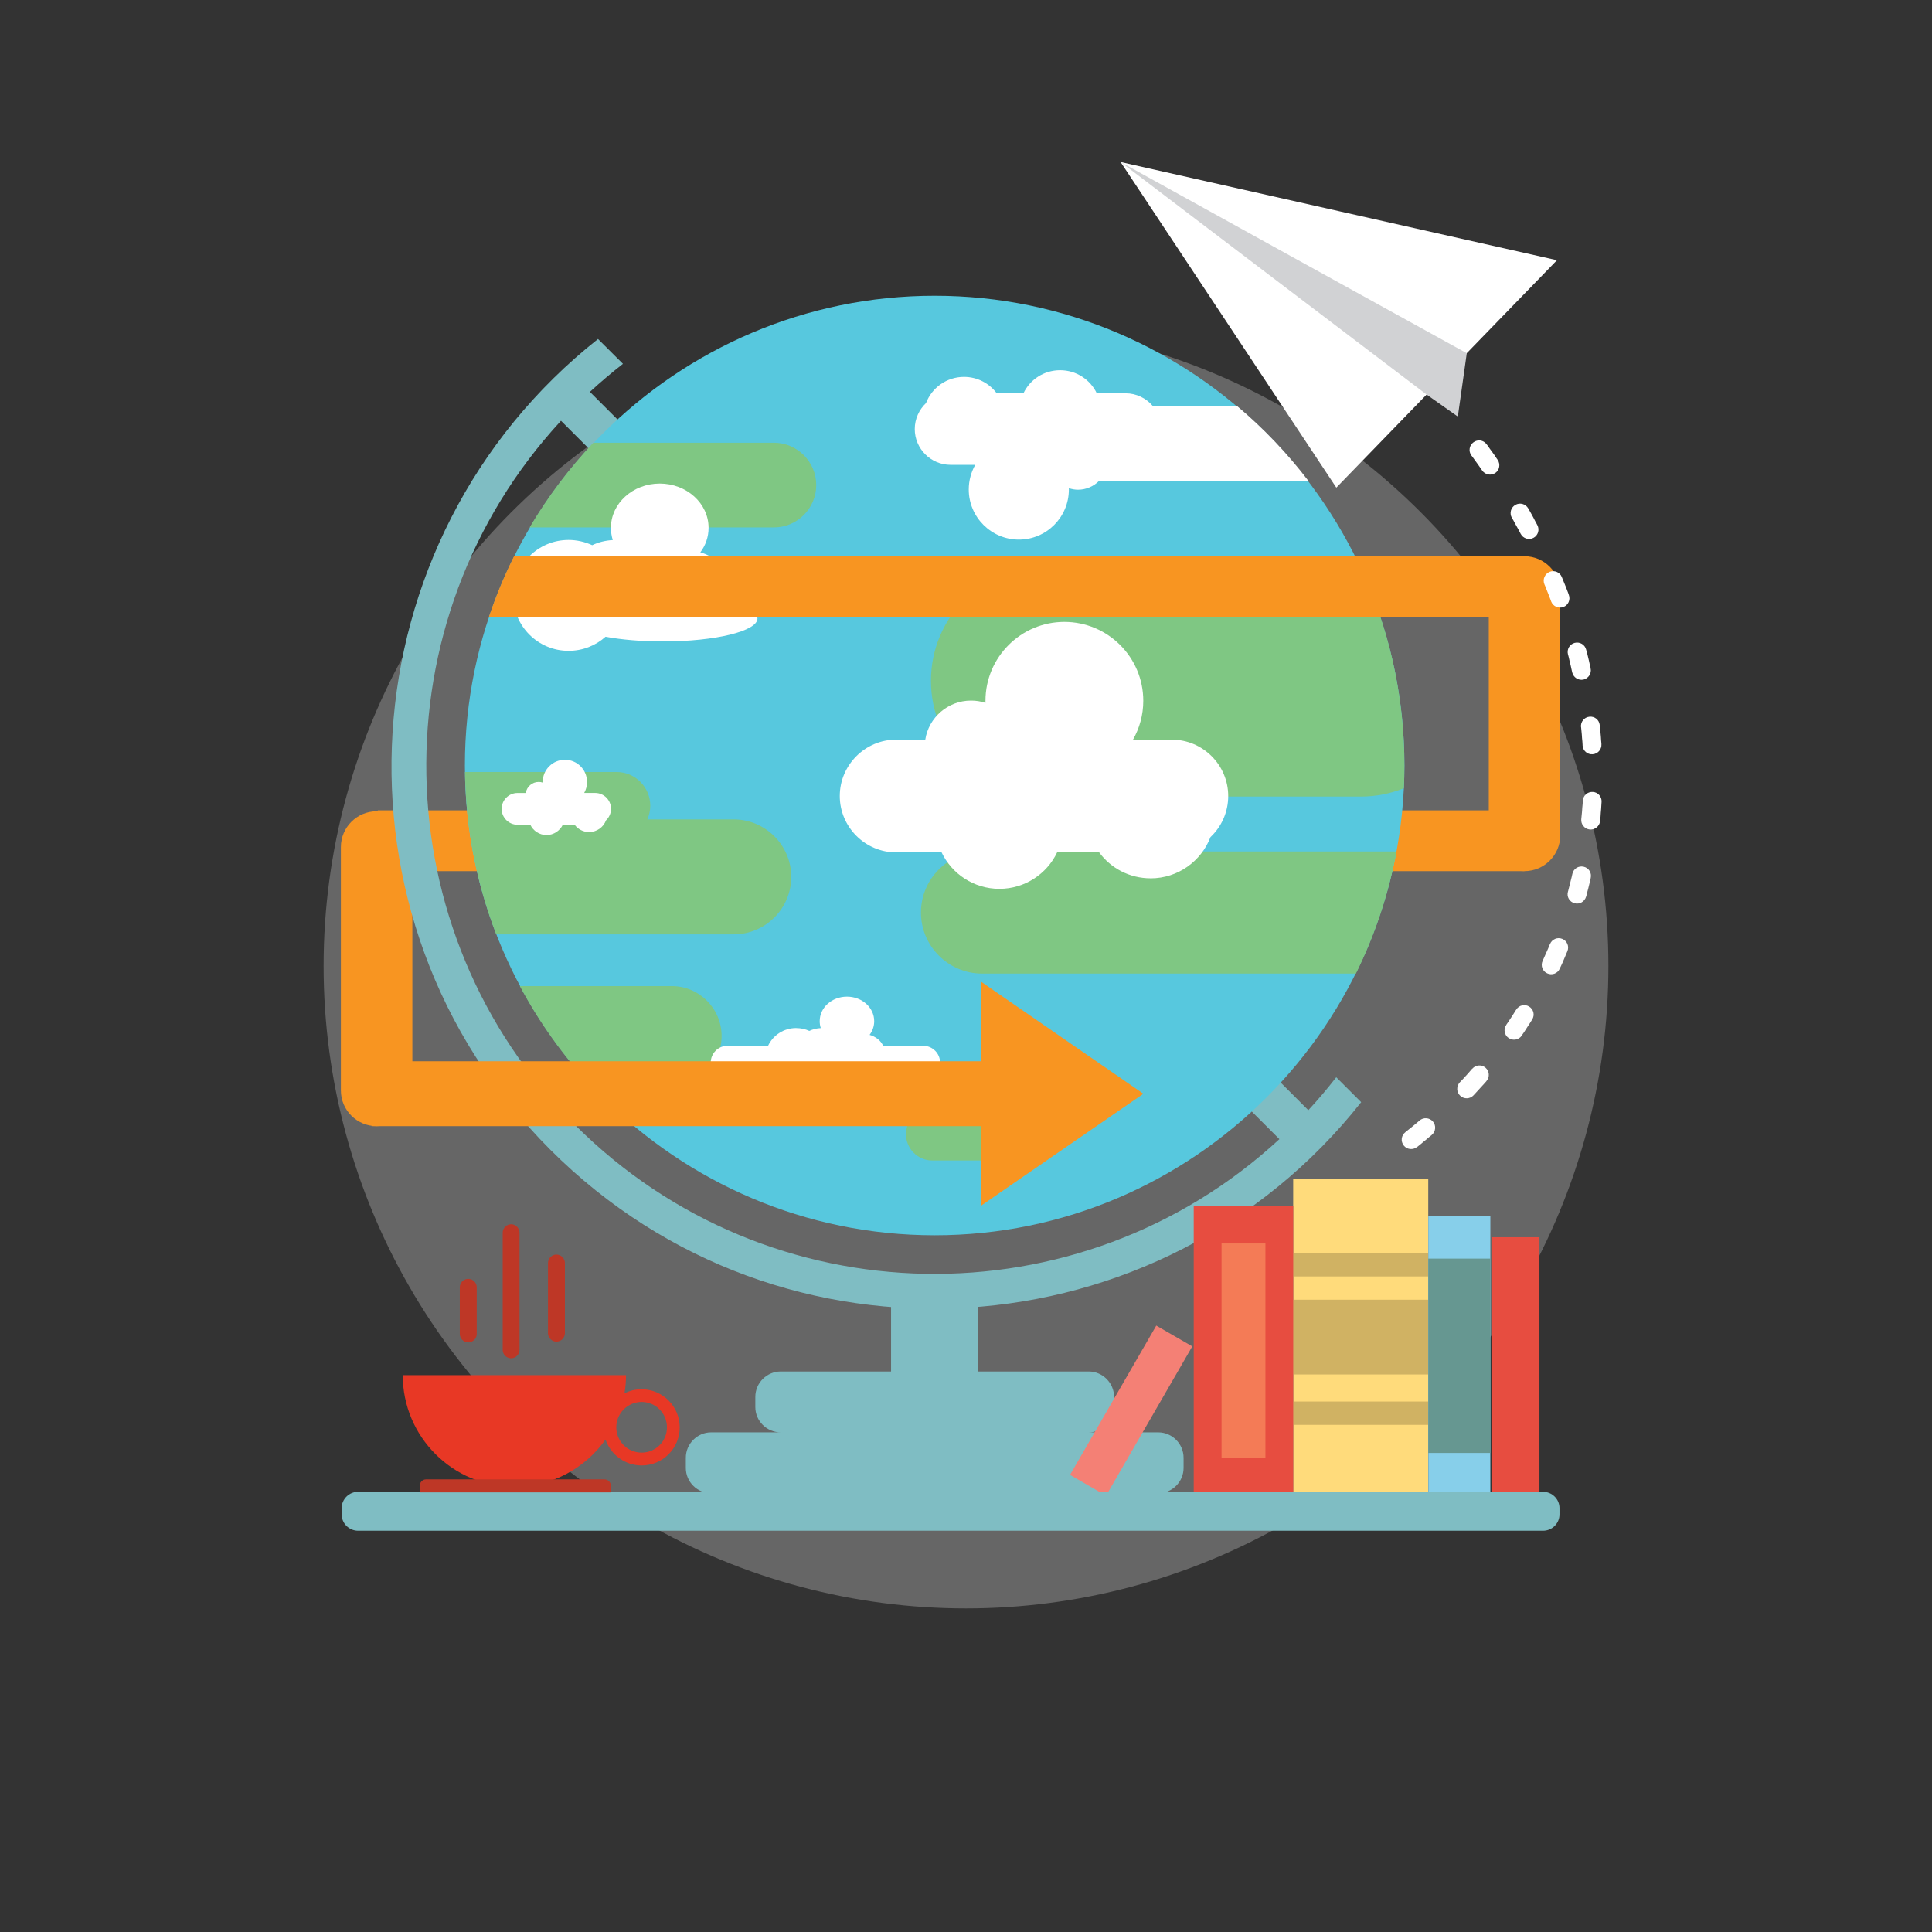 <svg xmlns="http://www.w3.org/2000/svg" id="Layer_1" viewBox="0 0 512 512"><rect x="0" y="0" width="512" height="512" fill="#333333" stroke="none"/><defs><style>      .cls-1, .cls-2, .cls-3, .cls-4, .cls-5, .cls-6, .cls-7, .cls-8 {        fill-rule: evenodd;      }      .cls-1, .cls-9 {        fill: #f89521;      }      .cls-10 {        fill: #f47b56;      }      .cls-11 {        fill: #ffdb7b;      }      .cls-12, .cls-2, .cls-13 {        fill: #fff;      }      .cls-3 {        fill: #be3726;      }      .cls-14 {        fill: #f48075;      }      .cls-15 {        fill: #669791;      }      .cls-4 {        fill: #e83825;      }      .cls-13 {        opacity: .25;      }      .cls-16 {        fill: #e74d40;      }      .cls-5 {        fill: #7fbdc3;      }      .cls-6 {        fill: #7fc783;      }      .cls-17 {        fill: #87cfea;      }      .cls-7 {        fill: #d1d2d4;      }      .cls-18 {        fill: #d0b263;      }      .cls-8 {        fill: #57c8de;      }    </style></defs><circle id="Background_2" class="cls-13" cx="256" cy="256" r="170.24"></circle><g><path class="cls-1" d="M101.28,230.86c-.52-5.31-.9-10.67-1.16-16.1h303.85v16.1H101.28Z"></path><path class="cls-1" d="M413.48,156.87v64.54c0,5.19-4.26,9.45-9.46,9.45h0c-5.22,0-9.48-4.26-9.48-9.45v-64.54c0-5.19,4.26-9.46,9.48-9.46h0c5.19,0,9.46,4.26,9.46,9.46h0Z"></path><path class="cls-1" d="M109.28,224.48v64.51c0,5.22-4.26,9.45-9.48,9.45h0c-5.19,0-9.46-4.23-9.46-9.45v-64.51c0-5.22,4.26-9.48,9.46-9.48h0c5.22,0,9.48,4.26,9.48,9.48h0Z"></path></g><g><path class="cls-5" d="M360.73,292.09c-52.99,67-153.46,73.99-214.87,12.62-61.37-61.4-54.38-161.87,12.62-214.87l6.61,6.58c-2.99,2.35-5.92,4.81-8.76,7.43l190.39,190.36c2.61-2.81,5.08-5.74,7.4-8.73l6.61,6.61ZM339.06,301.89L148.67,111.51c-48.81,52.85-47.57,135.31,3.74,186.64,51.34,51.31,133.77,52.56,186.64,3.74h0Z"></path><path class="cls-5" d="M236.12,343.48h23.15v19.98h29.24c3.71,0,6.73,3.05,6.73,6.73v2.7c0,3.68-3.02,6.7-6.73,6.7h18.45c3.68,0,6.7,3.05,6.7,6.73v2.7c0,3.68-3.02,6.7-6.7,6.7h-118.51c-3.68,0-6.7-3.02-6.7-6.7v-2.7c0-3.68,3.02-6.73,6.7-6.73h18.45c-3.71,0-6.73-3.02-6.73-6.7v-2.7c0-3.68,3.02-6.73,6.73-6.73h29.24v-19.98Z"></path></g><g><path class="cls-8" d="M247.69,327.36c68.57,0,124.49-55.92,124.49-124.49s-55.92-124.49-124.49-124.49-124.49,55.92-124.49,124.49,55.92,124.49,124.49,124.49h0Z"></path><g><path class="cls-2" d="M327.78,107.56c7.05,5.92,13.4,12.59,19,19.93h-55.57c-1.39,1.39-3.36,2.29-5.51,2.29-.84,0-1.68-.15-2.44-.41v.35c0,7.34-5.95,13.28-13.25,13.28s-13.28-5.95-13.28-13.28c0-2.38.64-4.61,1.71-6.53h-6.53c-5.22,0-9.49-4.26-9.49-9.48h0c0-2.7,1.16-5.16,2.99-6.9,1.54-4.06,5.48-6.93,10.06-6.93,3.57,0,6.7,1.71,8.67,4.35h7.08c1.71-3.63,5.42-6.12,9.72-6.12s7.98,2.49,9.72,6.12h7.63c2.87,0,5.45,1.31,7.19,3.34h22.3Z"></path><path class="cls-6" d="M247.03,293.68h13.86c3.83,0,6.96,3.1,6.96,6.93h0c0,3.8-3.13,6.93-6.96,6.93h-13.86c-3.8,0-6.93-3.13-6.93-6.93h0c0-3.83,3.13-6.93,6.93-6.93h0ZM370.09,225.64c-2.12,11.43-5.77,22.28-10.76,32.37h-99.08c-8.9,0-16.19-7.28-16.19-16.18h0c0-8.9,7.28-16.18,16.19-16.18h109.84ZM360.29,149.7c7.63,16.13,11.89,34.14,11.89,53.17,0,2.03-.06,4.03-.14,6.03-3.54,1.42-7.4,2.2-11.4,2.2h-83.21c-16.91,0-30.72-13.81-30.72-30.69h0c0-16.91,13.81-30.72,30.72-30.72h82.87ZM131.5,247.6c-5.16-13.37-8.06-27.87-8.27-43.01h40.2c4.9,0,8.9,4.03,8.9,8.93h0c0,1.28-.29,2.52-.78,3.63h22.91c8.38,0,15.23,6.87,15.23,15.23h0c0,8.38-6.84,15.23-15.23,15.23h-62.97ZM140.35,139.78c4.79-8.12,10.47-15.63,16.88-22.45h47.86c6.18,0,11.22,5.05,11.22,11.22h0c0,6.18-5.05,11.22-11.22,11.22h-64.74ZM156.62,287.74c-7.37-7.92-13.72-16.79-18.85-26.42h40.26c7.25,0,13.2,5.95,13.2,13.2h0c0,7.28-5.95,13.23-13.2,13.23h-21.41Z"></path><path class="cls-2" d="M304.92,232.77c7.25,0,13.43-4.55,15.87-10.93,2.9-2.73,4.7-6.61,4.7-10.88h0c0-8.21-6.7-14.94-14.94-14.94h-10.3c1.74-3.05,2.73-6.55,2.73-10.3,0-11.54-9.37-20.91-20.91-20.91s-20.91,9.37-20.91,20.91v.55c-1.22-.41-2.49-.61-3.83-.61-6.12,0-11.22,4.5-12.12,10.35h-7.72c-8.21,0-14.94,6.73-14.94,14.94h0c0,8.21,6.73,14.94,14.94,14.94h12.04c2.73,5.71,8.56,9.66,15.31,9.66s12.59-3.94,15.31-9.66h11.14c3.07,4.18,8.03,6.87,13.63,6.87h0Z"></path><path class="cls-2" d="M156.13,220.5c2.06,0,3.8-1.3,4.47-3.1.81-.75,1.33-1.86,1.33-3.05h0c0-2.32-1.89-4.21-4.21-4.21h-2.9c.49-.87.75-1.86.75-2.9,0-3.25-2.61-5.89-5.86-5.89s-5.89,2.64-5.89,5.89v.15c-.35-.12-.72-.17-1.07-.17-1.74,0-3.16,1.28-3.42,2.93h-2.18c-2.32,0-4.21,1.89-4.21,4.21h0c0,2.32,1.89,4.21,4.21,4.21h3.39c.75,1.6,2.41,2.73,4.29,2.73s3.54-1.13,4.32-2.73h3.13c.87,1.16,2.26,1.94,3.83,1.94h0Z"></path><path class="cls-2" d="M150.67,143.09c2.23,0,4.38.52,6.27,1.39,1.62-.78,3.48-1.25,5.45-1.36-.32-1.04-.49-2.12-.49-3.25,0-6.47,5.8-11.72,12.94-11.72s12.94,5.25,12.94,11.72c0,2.41-.78,4.64-2.18,6.5,4.15,1.16,7.14,4.41,7.14,8.21,0,1.65-.58,3.22-1.54,4.53,5.8,1.1,9.54,2.84,9.54,4.79,0,3.36-11.2,6.09-25.03,6.09-5.71,0-10.99-.46-15.23-1.25-2.58,2.32-6.03,3.74-9.8,3.74-8.09,0-14.68-6.55-14.68-14.68s6.58-14.71,14.68-14.71h0Z"></path><path class="cls-2" d="M211,272.45c1.25,0,2.41.26,3.48.75.9-.43,1.94-.7,3.04-.75-.2-.58-.29-1.19-.29-1.83,0-3.6,3.22-6.5,7.22-6.5s7.22,2.9,7.22,6.5c0,1.36-.46,2.61-1.22,3.63,1.65.46,2.99,1.54,3.6,2.9h10.64c2.44,0,4.44,2,4.44,4.44h0c0,2.47-2,4.47-4.44,4.47h-8.53c-2.52.84-6.61,1.36-11.23,1.36-3.22,0-6.15-.26-8.5-.7-1.45,1.3-3.36,2.09-5.45,2.09-2.47,0-4.64-1.07-6.15-2.76h-12.04c-2.44,0-4.44-2-4.44-4.47h0c0-2.44,2-4.44,4.44-4.44h10.76c1.3-2.78,4.15-4.7,7.42-4.7h0Z"></path></g></g><g><rect class="cls-9" x="98.47" y="281.24" width="175.8" height="17.2"></rect><polygon class="cls-1" points="303.01 289.86 281.46 274.98 259.91 260.1 259.91 289.86 259.91 319.58 281.46 304.71 303.01 289.86"></polygon><path class="cls-1" d="M136.23,147.41h268.32v16.1H129.56c1.86-5.57,4.09-10.93,6.67-16.1h0Z"></path></g><g><rect class="cls-16" x="395.44" y="327.88" width="12.53" height="68.45"></rect><rect class="cls-14" x="276.93" y="368.28" width="45.69" height="11.02" transform="translate(-173.84 446.47) rotate(-59.99)"></rect><g><rect class="cls-11" x="342.71" y="312.36" width="35.79" height="83.97"></rect><rect class="cls-18" x="342.71" y="344.44" width="35.79" height="19.81"></rect><rect class="cls-18" x="342.71" y="332.09" width="35.79" height="6.18"></rect><rect class="cls-18" x="342.71" y="371.42" width="35.79" height="6.18"></rect></g><g><rect class="cls-16" x="316.35" y="319.67" width="26.37" height="76.66"></rect><rect class="cls-10" x="323.72" y="329.53" width="11.63" height="56.91"></rect></g><g><rect class="cls-17" x="378.51" y="322.28" width="16.45" height="74.05"></rect><rect class="cls-15" x="378.51" y="333.54" width="16.45" height="51.51"></rect></g></g><path class="cls-5" d="M94.9,395.34h314.03c2.38,0,4.35,1.94,4.35,4.32v1.68c0,2.38-1.97,4.32-4.35,4.32H94.9c-2.38,0-4.35-1.94-4.35-4.32v-1.68c0-2.38,1.97-4.32,4.35-4.32h0Z"></path><g><g><polygon class="cls-2" points="296.97 42.94 354.81 55.96 412.61 68.96 383.38 99.09 354.14 129.23 325.57 86.1 296.97 42.94"></polygon><polygon class="cls-7" points="296.97 42.94 342.83 68.29 388.71 93.61 386.34 110.4 378.07 104.57 337.52 73.77 296.97 42.94"></polygon></g><path class="cls-12" d="M375.52,303.98c-1.1.84-2.67.67-3.51-.41-.87-1.1-.67-2.67.41-3.51l.03-.03.75-.61.73-.58.75-.61.73-.61.72-.61.06-.06c1.04-.9,2.64-.78,3.54.26.9,1.04.78,2.64-.29,3.54l-.09.09-.75.61-.75.64-.75.61-.75.64-.78.61-.03.03ZM390.51,290.26c-.96,1.02-2.52,1.07-3.54.12-1.02-.93-1.04-2.52-.12-3.54l.15-.15.64-.67.64-.7.64-.7.61-.7.61-.7h.03c.9-1.04,2.46-1.16,3.51-.26,1.04.9,1.16,2.47.26,3.51l-.03.06-.64.72-.67.73-.64.7-.67.73-.64.7-.14.14ZM403.28,274.45c-.78,1.13-2.32,1.42-3.48.64-1.13-.78-1.42-2.32-.64-3.45l.06-.12.52-.75.49-.75.52-.78.49-.78.49-.78.09-.12c.73-1.19,2.26-1.54,3.42-.81,1.19.73,1.54,2.26.81,3.42l-.09.14-.52.84-.52.78-.52.81-.52.81-.55.78-.06.11ZM413.34,256.73c-.58,1.28-2.06,1.8-3.31,1.22-1.28-.58-1.8-2.06-1.22-3.31h0l.38-.84.38-.87.38-.84.38-.87.35-.87.09-.17c.52-1.28,1.97-1.89,3.25-1.36,1.28.52,1.88,1.97,1.36,3.25l-.09.2-.38.9-.38.9-.38.9-.41.9-.41.87h0ZM420.33,237.62c-.38,1.33-1.74,2.12-3.07,1.74-1.33-.35-2.12-1.71-1.74-3.05l.06-.2.23-.93.23-.9.23-.93.23-.9.2-.9c.29-1.33,1.62-2.18,2.99-1.86,1.33.29,2.18,1.62,1.86,2.99l-.2.93-.23.93-.23.96-.26.96-.23.96-.06.2ZM424.04,217.6c-.15,1.36-1.36,2.35-2.73,2.23-1.39-.15-2.38-1.36-2.26-2.73l.03-.29.09-.9.09-.93.06-.93.09-.93.06-.9c.06-1.39,1.25-2.44,2.64-2.35,1.36.06,2.41,1.25,2.32,2.64l-.06.93-.06.99-.09.96-.06.96-.09.96-.03.29ZM424.39,197.24c.09,1.36-.96,2.55-2.32,2.64-1.39.12-2.58-.93-2.67-2.32v-.15l-.06-.93-.09-.9-.06-.93-.09-.93-.09-.93-.03-.12c-.14-1.36.84-2.58,2.2-2.73,1.39-.17,2.61.81,2.76,2.2l.03.15.09.96.09.96.09.96.06.96.09.96v.14ZM421.52,177.11c.32,1.33-.55,2.67-1.88,2.99-1.33.29-2.67-.55-2.99-1.91l-.03-.12-.2-.9-.2-.93-.23-.9-.2-.93-.23-.9-.03-.09c-.35-1.33.43-2.7,1.77-3.05,1.33-.35,2.7.43,3.04,1.77l.03.12.26.93.23.96.23.96.2.93.23.96v.12ZM415.75,157.65c.49,1.28-.14,2.73-1.45,3.22-1.28.46-2.73-.17-3.22-1.45l-.14-.41-.35-.9-.35-.9-.35-.87-.35-.9-.26-.61c-.52-1.28.09-2.73,1.36-3.28,1.28-.52,2.73.09,3.25,1.36l.26.64.38.93.38.93.35.9.35.93.14.41ZM407.42,139.18c.64,1.22.17,2.73-1.04,3.36-1.22.64-2.73.17-3.37-1.04l-.09-.17-.46-.87-.46-.84-.49-.87-.46-.87-.41-.67c-.67-1.22-.26-2.73.96-3.42,1.19-.67,2.7-.26,3.39.93l.41.72.49.87.49.9.46.9.49.9.09.17ZM396.89,121.86c.78,1.13.52,2.7-.61,3.48-1.13.78-2.7.49-3.48-.64l-.29-.41-.58-.84-.58-.81-.61-.84-.58-.81-.23-.29c-.81-1.1-.58-2.67.55-3.48,1.1-.84,2.67-.61,3.48.52l.23.29.61.87.61.84.61.84.58.87.29.41Z"></path></g><path class="cls-4" d="M165.9,364.43c0,1.65-.14,3.25-.41,4.82,1.36-.7,2.93-1.07,4.55-1.07,5.57,0,10.09,4.52,10.09,10.09s-4.52,10.09-10.09,10.09c-4.44,0-8.21-2.87-9.57-6.87-5.34,7.57-14.18,12.53-24.16,12.53-16.33,0-29.58-13.26-29.58-29.59h59.17ZM170.05,371.53c-3.71,0-6.73,3.02-6.73,6.73s3.02,6.7,6.73,6.7,6.7-2.99,6.7-6.7-2.99-6.73-6.7-6.73h0Z"></path><path class="cls-3" d="M112.94,392.04h47.25c.93,0,1.71.78,1.71,1.74v1.71h-50.67v-1.71c0-.96.75-1.74,1.71-1.74h0Z"></path><path class="cls-3" d="M124.08,355.75h0c1.25,0,2.26-1.01,2.26-2.23v-12.38c0-1.22-1.02-2.23-2.26-2.23h0c-1.22,0-2.23,1.01-2.23,2.23v12.38c0,1.22,1.01,2.23,2.23,2.23h0Z"></path><path class="cls-3" d="M135.45,359.96h0c1.22,0,2.23-1.02,2.23-2.23v-31.06c0-1.22-1.02-2.23-2.23-2.23h0c-1.22,0-2.23,1.02-2.23,2.23v31.06c0,1.22,1.02,2.23,2.23,2.23h0Z"></path><path class="cls-3" d="M147.45,355.55h0c1.25,0,2.26-1.02,2.26-2.26v-18.56c0-1.25-1.02-2.26-2.26-2.26h0c-1.22,0-2.23,1.02-2.23,2.26v18.56c0,1.25,1.02,2.26,2.23,2.26h0Z"></path></svg>